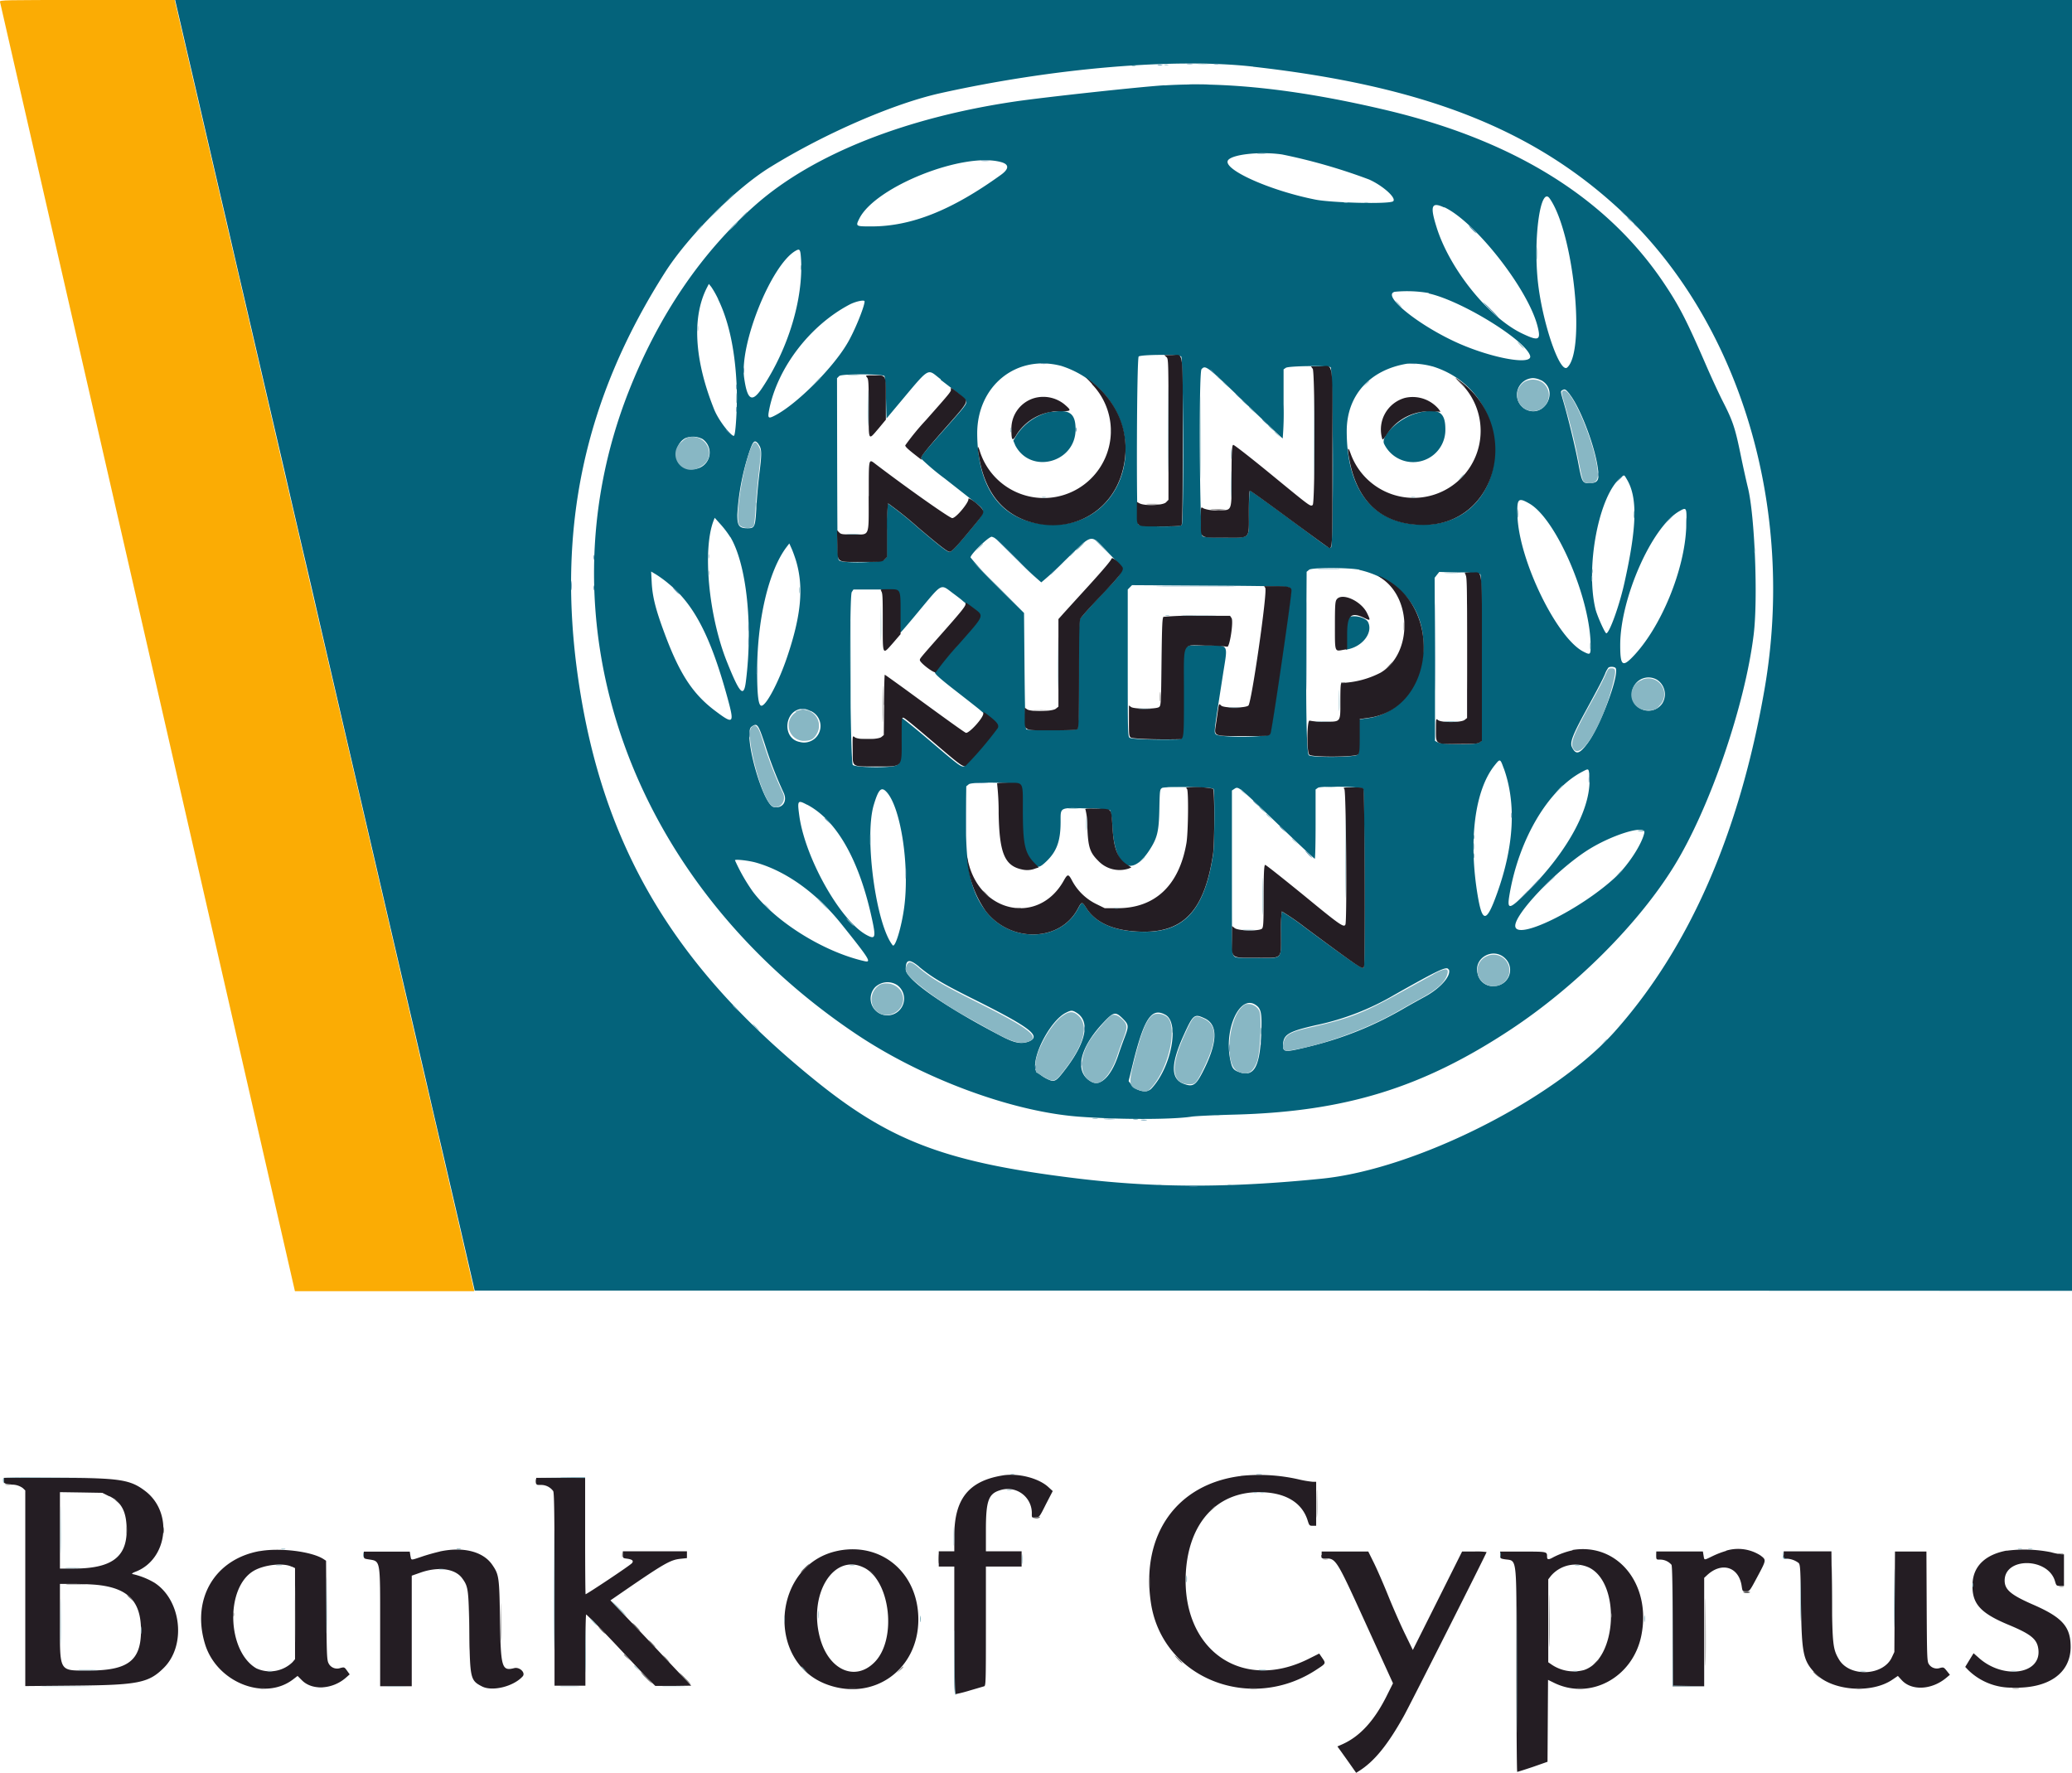 <svg xmlns="http://www.w3.org/2000/svg" viewBox="0 0 399.96 342.13"><g id="Layer_2" data-name="Layer 2"><g id="svg"><path id="path1" d="M33.91.44l2.18,9.4c1.15,4.93,3.1,13.34,4.34,18.7S43.09,40,43.56,42s2,8.7,3.42,14.76l4.85,20.87c1.26,5.41,3,12.85,3.84,16.53s2.31,10,3.25,14,1.95,8.39,2.26,9.74c.82,3.58,6.53,28.2,8.86,38.19,1.09,4.71,3.4,14.63,5.12,22.05L80,198.92c.93,4,2.22,9.54,2.85,12.3s1.79,7.72,2.56,11c2.75,11.81,4.79,20.63,5.5,23.72l.72,3.15,154.17,0,154.18.05V0H33.81l.1.44m208,12.44c32.74,3.7,53.87,11.94,70.77,27.6C335.83,62,346.7,98,340.6,133.07c-4.82,27.73-14.5,49.85-28.88,66-11.73,13.15-38.5,26.6-56.54,28.42s-32.36,1.8-47.74-.1c-24.38-3-35.11-7-49-18-28.1-22.37-42.1-45.79-46.82-78.31-4.21-29,1.14-54,16.75-78.51,4.53-7.1,13.83-16.38,20.44-20.39C159.35,25.69,172.52,20,181.45,18c21.86-4.86,45.26-6.85,60.44-5.14m-17.13,3.6c-4.69.29-23.2,2.3-28.84,3.13-21.14,3.12-38.87,10.16-49.9,19.8-10.58,9.25-18.9,21.48-24.71,36.28-17.45,44.52.28,94.59,43.86,123.85,12.83,8.62,30,15,43,16,7.81.59,18,.59,21.86,0,.76-.12,4.48-.29,8.27-.39,21.34-.56,36.27-5.16,53.34-16.44,12.57-8.31,24.66-20.41,31.52-31.54s13.66-30.89,15.35-44.64c.85-6.9.22-22.93-1.1-28.35-.32-1.3-.9-3.91-1.29-5.8-1.17-5.76-1.57-7-3.62-11-.74-1.46-2.11-4.43-3.05-6.59-3.84-8.85-5.21-11.54-8.08-15.85-10.89-16.41-28.69-27.62-53.25-33.54-16.74-4-31-5.66-43.31-4.9m22.71,13.34a110.23,110.23,0,0,1,16.77,4.83c2.65,1.19,5.28,3.55,4.65,4.18s-12,.3-15-.3c-9.15-1.81-18.43-6.08-16.8-7.71,1.09-1.09,6.39-1.6,10.39-1M193.29,31.3c1.54.44,1.5,1.32-.11,2.47-9.51,6.85-17.3,9.94-25,9.93-3,0-3.06,0-2.3-1.52C169,36,186.06,29.25,193.29,31.3m105.84,7c4.6,6.5,7,29.38,3.4,32.62-1.45,1.31-4.93-9-5.71-16.91-.83-8.47.59-18.15,2.31-15.71M278.8,40c6,2.82,16.2,15.84,18,23,.69,2.71.22,2.91-3.08,1.32-6.42-3.12-13.88-12.39-16.4-20.41-1.33-4.22-1-5,1.44-3.87M154.63,50.13c.41,7.6-2.45,17.11-7.42,24.61-2,3.07-2.94,2.62-3.56-1.77-.93-6.53,5.17-21.72,9.85-24.52.91-.54,1-.38,1.13,1.68m-16,7.65c2.1,4.32,3.3,10,3.58,17,.13,3.35-.18,9-.52,9.32s-3-2.83-3.92-5.29c-3.76-9.47-4.21-17.68-1.28-23.35l.34-.66.47.58a17.84,17.84,0,0,1,1.33,2.36m137.16-1.1c6.32,1.4,18.58,8.94,19.56,12,.6,1.9-7,.6-13.68-2.32-7.67-3.38-15.05-9.28-12.46-10a24.6,24.6,0,0,1,6.58.24M166.89,58.17c0,1-2,5.93-3.41,8.23-2.81,4.72-9.6,11.51-13.73,13.71-1.5.8-1.62.68-1.25-1.17,1.64-8,7.82-16.09,15.44-20.13,1.22-.65,2.95-1,2.95-.64M228,68.78c.44.33.55,32.12.11,32.56s-8.17.32-8.42-.15c-.37-.7-.27-32,.11-32.38s7.65-.45,8.2,0M204.78,70.6a18.68,18.68,0,0,1,6,3.17c11.66,9.22,6.65,27.59-7.5,27.49-9.41-.07-14.59-6.29-14.65-17.6,0-9.16,7.51-15.28,16.13-13.06m71.74.11c17,5.24,15.54,30.57-1.76,30.55-9.51,0-14.79-6.46-14.78-18.06,0-6.87,4.42-11.8,11.63-13a15.58,15.58,0,0,1,4.91.52m-19.66.16c.53.28.61,34.57.09,34.77s-.18.29-8.41-5.77c-3.87-2.85-7.13-5.19-7.24-5.19s-.2,1.49-.2,4.14c0,5.38.44,4.92-4.69,4.92-3,0-4-.06-4.27-.27-.56-.41-.75-31.6-.19-32.22.76-.84,1-.69,8.38,6.46,3.91,3.76,7.19,6.87,7.29,6.9a58.86,58.86,0,0,0,.17-6.63v-6.7l.44-.3c.53-.37,8-.46,8.63-.11m-75.25,2.44c4.51,3.45,4.86,3.76,4.92,4.26s-.64,1.28-3.42,4.42c-5,5.6-5.38,6.12-5.27,6.53a44.57,44.57,0,0,0,4.57,3.85l5.77,4.53c2.27,1.78,2.32,1.55-1.56,6.2-2.37,2.83-2.93,3.4-3.36,3.4s-1.87-1.14-6.1-4.73a70.21,70.21,0,0,0-5.76-4.62,38.5,38.5,0,0,0-.18,5.23v5.12l-.48.48c-.6.6-7.92.77-8.69.2-.37-.27-.38-.71-.43-17.71L161.57,73l.42-.42c.45-.46,8.26-.42,8.74,0a24.09,24.09,0,0,1,.29,4.2l.1,4,1.67-2c7-8.31,6-7.7,8.82-5.56m115.89.17c3.6,2,.59,7.52-3.06,5.59a3.21,3.21,0,0,1,1.48-6,3.76,3.76,0,0,1,1.58.44m5.51,2.7c1.92,2.42,4.63,9.37,5.34,13.72.47,2.87.21,3.41-1.67,3.41-1.22,0-1.32-.2-2-3.74-.59-3.14-2-9-3-12.36-.43-1.48-.45-1.64-.15-1.81.54-.32.69-.24,1.5.78m-99.9,3.29a10.55,10.55,0,0,0-7,4.74l-.53.9L196,86c3,5.62,11.62,3.29,11.62-3.13,0-3.06-1.17-3.93-4.53-3.36m70.59.19c-3.33.76-7.3,4.45-6.49,6A6.22,6.22,0,0,0,279,82.87c0-3.36-1.26-4.12-5.28-3.21M135.61,84.74a3.18,3.18,0,1,1-3.33-.17,4,4,0,0,1,3.33.17m10.79,1c.64.82.68,1.64.22,5.34-.24,1.92-.51,4.87-.6,6.55-.22,4.1-.31,4.33-1.7,4.33-1.66,0-2-.48-2-2.6a47.41,47.41,0,0,1,2.2-11.77c.84-2.57,1.13-2.85,1.92-1.85m167.65,6.87c2,3.43,1.88,9-.44,19.49-1,4.7-3,10.13-3.58,10.13-.26,0-1.75-3.33-2.08-4.62-2-8.17.66-22.12,4.93-25.48.65-.52.56-.56,1.17.48M295.23,97.2c5.19,3,11.79,18.31,11.81,27.46,0,1.73-.07,1.79-1.38,1.12-5.13-2.61-12.38-17.47-12.74-26.08-.14-3.49.11-3.76,2.31-2.5m30.27,4.41c-.26,8.32-4.89,19.57-10.38,25.21-1.95,2-2.37,1.6-2.37-2.31,0-9,6.09-22.82,11.42-25.85,1.43-.82,1.45-.79,1.33,3m-184.51,2c3.1,5.24,4.37,16.86,3,27.78-.4,3.31-1.16,2.55-3.64-3.63-3.55-8.83-4.78-21.72-2.6-27.34l.21-.53,1.15,1.28a18.93,18.93,0,0,1,1.85,2.44m51.06.2c.29.15,2.37,2.15,4.63,4.43A58.06,58.06,0,0,0,201,112.4a59.36,59.36,0,0,0,4.46-4.1c5.7-5.53,4.88-5.39,8.56-1.52,3.37,3.54,3.49,2.83-1.38,8-2.17,2.3-4,4.41-4.18,4.69s-.24,3.21-.24,10.78c0,8.53-.06,10.3-.29,10.49s-9.54.32-9.84,0c-.15-.15-.25-3.68-.32-11.33l-.1-11.1-5.16-5.18a58.15,58.15,0,0,1-5.17-5.54c0-.6,3.33-3.88,4.09-4a2.9,2.9,0,0,1,.6.26m-38.36,4.42c1.49,5.07,1,10.51-1.76,18.63-1.68,4.95-4.15,9.57-5,9.3-.51-.17-.74-2-.76-6.25-.05-10.16,2.2-19.8,5.7-24.39l.51-.67.45,1c.25.57.63,1.63.85,2.35M262.4,110a18,18,0,0,1,8.05,4.12c8.14,7.5,4.09,23.07-6.37,24.49l-1.72.24v3.23c0,2.74-.05,3.3-.33,3.6-.44.49-8.89.56-9.38.08s-.58-10.62-.49-25l.06-10.4.49-.4c.55-.44,7.61-.43,9.69,0m-133.52,2.55c5,4,8.26,10.17,11.52,22.08,1.41,5.14,1.25,5.32-2.39,2.58-4.32-3.26-6.86-7.16-9.76-15-1.68-4.51-2.31-7-2.45-9.72l-.11-2.14.82.49c.46.27,1.52,1,2.37,1.7m156.82-1.73c.24.2.28,2.53.28,16.24v16l-.44.3c-.71.51-7.41.45-8.05-.06L277,143,277,127.23l-.07-15.71.44-.57.45-.56,3.82.1a16.12,16.12,0,0,1,4.1.35m-37,2.52a.84.84,0,0,1,.44.67c0,1.2-3.82,27.26-4.06,27.65-.41.66-9.82.7-10.4.06-.4-.44-.46.08,1.31-11.3,1-6.48,1.4-5.83-3.51-5.83-4.72,0-4.21-1.13-4.21,9.18,0,8.86,0,8.91-.94,8.93-4.74.1-9-.05-9.33-.34s-.35-1.12-.35-14.46V113.78l.41-.42.42-.42,14.89.09c11.21.06,15,.15,15.33.33m-64.8,1.14c1,.73,1.8,1.37,1.86,1.44s.82.68,1.72,1.35c2.28,1.73,2.43,1.32-2.71,7.16-2.82,3.21-4.33,5.08-4.33,5.36s1,1.21,4.18,3.67c2.29,1.78,4.31,3.37,4.48,3.53s.94.8,1.72,1.42c1.48,1.19,1.78,1.67,1.45,2.28a77.15,77.15,0,0,1-6.15,7.17c-.6.22-.91,0-6.48-4.75-2.85-2.42-5.34-4.45-5.54-4.5s-.35.15-.35,4.05c0,4.58,0,4.66-.8,5.06-1,.51-7.89.42-8.37-.11s-.73-32.55-.2-33.36l.32-.49h4.1c5.2,0,4.73-.46,4.77,4.59,0,2.87.09,3.83.25,3.69s1.77-2,3.67-4.31c4.42-5.3,4-5.07,6.41-3.25m76.26,4.79c-.35.36-.39.66-.39,3.25v2.86l.54-.12c2.83-.66,4.69-3.27,3.73-5.2-.5-1-3.13-1.54-3.88-.79M311.9,129c.61,1.59-3,11.15-5.42,14.42-1.61,2.17-2.3,2.33-3.06.75-.41-.88.17-2.38,2.7-7,2.62-4.8,3.23-6,3.7-7.09a4.91,4.91,0,0,1,.66-1.23c.37-.26,1.3-.16,1.42.15m8.09,2.29a3.35,3.35,0,0,1,.9,4.45,3.21,3.21,0,1,1-.9-4.45m-163.54,5.92a3.18,3.18,0,0,1-2.06,6c-3.58-.67-3-6.41.69-6.41a4.08,4.08,0,0,1,1.37.44m-8.76,6.55a75.91,75.91,0,0,0,3.53,9.12c.86,1.69-.12,3.2-1.86,2.86-2.13-.43-6-14.31-4.3-15.5,1.11-.79,1.29-.56,2.63,3.52m142.58,4.48c2.44,6.77,2,15-1.29,24.16-2.05,5.72-2.85,5.78-3.76.29-1.77-10.64-.51-20.27,3.29-25,1.06-1.33,1.07-1.33,1.76.59m16.48,1.18c.73,5.81-3.8,14.47-11.73,22.44-3.73,3.75-4.17,3.83-3.63.69,1.82-10.66,7.45-20.2,14-23.65,1.27-.67,1.25-.68,1.4.52m-109.89,2.07c.31.27.34.77.34,4.95,0,6.32.36,8.08,2,9.94,1,1.16,1.34,1.14,2.76-.21,2-1.94,2.73-3.92,2.73-7.67,0-2.82-.24-2.7,5.16-2.53a20.89,20.89,0,0,1,4.42.36,14.49,14.49,0,0,1,.42,3.28c.49,7.8,3.65,9.76,7.13,4.43,1.54-2.37,1.84-3.59,1.93-7.94.08-3.7.09-3.8.53-4.09s9.44-.22,9.91.17c.28.24.23,10.71-.06,12.64-1.61,10.62-5.49,15-13.3,14.95-5.47,0-9.24-1.56-11.15-4.55-.84-1.31-.89-1.31-1.66.14-3.4,6.39-13,6.61-17.78.41-3-3.94-3.95-8.54-3.82-19.18l.06-4.89.49-.4c.64-.52,9.28-.35,9.9.19m66.24.71c.26.25.39,34,.13,34.4s-.47.4-11.28-7.58a46.74,46.74,0,0,0-4.58-3.16,28,28,0,0,0-.17,4.2c0,5.25.48,4.78-4.75,4.75-3.82,0-4,0-4.35-.42s-.35-1.46-.35-16.14V152.57l.5-.33c.76-.5.78-.48,8.35,6.8,3.84,3.69,7.05,6.71,7.14,6.71s.16-3,.16-6.68v-6.69l.44-.32c.55-.4,8.32-.24,8.76.18m-92.11.52c2.79,2.78,4.58,14.23,3.5,22.34-.51,3.83-1.75,7.93-2.23,7.34-3.21-4-5.48-20.76-3.67-27,.89-3,1.44-3.65,2.4-2.68m-15.24,2.55c5.6,2.94,9.93,10.44,12.39,21.47.94,4.19.84,4.62-.88,3.7-5-2.67-11.81-14.67-13-22.89-.43-3.12-.36-3.24,1.45-2.28m161.64,5.47c-.53,2.26-3,6-5.33,8.3-6.77,6.42-19.58,12.71-19.58,9.6,0-2.35,7.72-10.48,13.66-14.39,4.7-3.09,11.67-5.27,11.25-3.51M146,166.51c5.83,1.68,11.64,5.87,16.42,11.84,5.38,6.71,5.86,7.47,4.5,7.17-7.86-1.76-17.2-7.57-21.6-13.43a35.38,35.38,0,0,1-3.45-6.05c0-.25,2.74.06,4.13.47M290.57,185a3.1,3.1,0,0,1-1.89,5.3,3,3,0,0,1-3.45-2.37c-.84-3.07,3.06-5.21,5.34-2.93m-113.18,1.58c2.52,2.08,4.65,3.34,11,6.49,10.58,5.3,12.8,7,10.06,8-1.41.47-2.62.22-5-1-11-5.71-18.62-11-18.62-13s.76-2,2.63-.46m102.22.52c.47,1.21-1.63,3.6-4.56,5.2-1.08.59-2.85,1.57-3.93,2.19a67.32,67.32,0,0,1-17.62,7.26c-5.53,1.39-5.9,1.39-5.9,0,0-2.11,1-2.69,6.39-3.92A50.07,50.07,0,0,0,269.18,192c8.62-4.87,10.16-5.59,10.43-4.87m-106.43,3a3.23,3.23,0,1,1-4.26.42,3.44,3.44,0,0,1,4.26-.42m69.07,3.75c1.2.74,1.37,1.53,1.2,5.71-.26,6.26-1.38,8.29-4.1,7.39-1.31-.44-1.56-.78-1.92-2.69-1.1-5.79,1.87-12.2,4.82-10.41m-34.46,1.57c2.65,1.62,1.93,5.54-1.95,10.69-1.73,2.29-2.1,2.6-2.93,2.43a7.16,7.16,0,0,1-3-2c-.78-2.7,2.87-9.63,5.84-11.1,1-.51,1.26-.51,2.07,0m17.16.41c2.75,1.55,1.12,10.13-2.71,14.21-.91,1-3,.52-4-.89l-.41-.54,1-4.08c2.08-8.16,3.49-10.17,6.12-8.7m-8.23.74c1.16,1.17,1.18,1.42.29,3.73-.36.94-.86,2.34-1.11,3.1-1.31,4.09-3.42,6.29-5.18,5.38-3.46-1.78-2.49-6.52,2.38-11.61,1.85-1.94,2.21-2,3.62-.6m15.82-.05c2.62,1.24,2.47,4.75-.46,10.42-1.31,2.53-1.87,2.86-3.68,2.17-2.49-.95-2.45-3.89.14-9.53,1.77-3.89,2-4,4-3.06" fill="#04637b" fill-rule="evenodd"/><path id="path2" d="M0,.36C.06.56,12.89,56.63,28.52,125L56.93,249.21H91.54l-.09-.44c0-.24-13.06-56.32-28.91-124.61L33.72,0H16.82C.55,0-.08,0,0,.36" fill="#fbac04" fill-rule="evenodd"/><path id="path3" d="M225.16,68.9c.38.38.39.65.39,14V96.47l-.48.49c-.59.59-4.07.72-5.08.2l-.54-.29v2c0,2.94-.32,2.73,4.39,2.73,2.84,0,4.06-.06,4.23-.23s.23-4.06.23-16.27c0-18.42.24-16.55-2.11-16.56h-1.43l.4.4m28.23,2.21c.45.63.47,26,0,26.32s-.34.4-8-5.88c-3.84-3.15-7.13-5.72-7.32-5.72s-.35.41-.35,5.86c0,7.24.21,6.74-2.67,6.74a6.44,6.44,0,0,1-2.65-.31c-.68-.35-.61-.67-.59,2.77,0,3-.3,2.85,4.57,2.85,5.13,0,4.69.46,4.69-4.92,0-2.65.07-4.14.2-4.14s3.37,2.34,7.24,5.19,7.28,5.34,7.58,5.53c1.19.78,1.12,1.77,1.12-17.1,0-19.9.32-17.63-2.46-17.63h-1.69l.3.44m-86,1.69c.29.32.33,1,.33,6,0,6.52-.15,6.24,1.91,3.85L171,81V77.11c0-4.89.1-4.67-2.2-4.67-1.73,0-1.78,0-1.47.36M282,74a12.93,12.93,0,1,1-21.31,13.48c-.6-1.69-.65-.8-.1,1.84,1.63,7.88,6.49,12,14.19,12,14.44,0,19.09-19.18,6.79-28-.86-.62-.83-.57.43.7m-71.19.17A12.95,12.95,0,1,1,189.11,87c-.48-1.5-.48-.57,0,1.91,1.26,6.42,4.64,10.44,10,11.9,8,2.18,15.56-2.11,17.6-10,1.71-6.6-.55-12.91-6.22-17.34l-1-.77,1.28,1.38m-27.24,1c.12.46.07.51-4.79,6a48,48,0,0,0-4,4.88c0,.3.66.88,2.94,2.63.23.17.26.15.16-.12s.21-.86,5.24-6.54c3.88-4.39,3.91-4.46,2.64-5.48-1.91-1.53-2.29-1.77-2.19-1.38m16.25,1.73a6.14,6.14,0,0,0-4.55,6.06c0,2.16.19,2.36.89,1.22a9.76,9.76,0,0,1,8.58-4.71c2.17,0,2.21-.09.73-1.36a6.48,6.48,0,0,0-5.65-1.21m71.41,0a6.33,6.33,0,0,0-4.38,7.88c.07.29.27.1.87-.83a9.8,9.8,0,0,1,8.86-4.45l1.54.07-.42-.57a6.57,6.57,0,0,0-6.47-2.1M167.68,95.74c0,8.14.29,7.41-3,7.41-2.07,0-2.34,0-2.71-.41l-.41-.41.07,2.79c.08,3.6-.29,3.34,4.73,3.34,3.89,0,3.91,0,4.4-.48l.48-.48v-5.12a38.5,38.5,0,0,1,.18-5.23,70.21,70.21,0,0,1,5.76,4.62c4.23,3.59,5.7,4.73,6.1,4.73s1-.57,3.36-3.4c3.3-3.95,3.32-4,3.07-4.66s-2.89-2.72-2.78-2.11-2.37,3.67-3.12,3.67c-.49,0-8.54-5.67-14.72-10.37-1.47-1.12-1.39-1.45-1.39,6.11m46.85,12.08c0,.26-1.57,2.12-4.38,5.21-2.41,2.64-4.72,5.18-5.12,5.63l-.74.83v16.9l-.52.41c-.68.53-4.81.61-5.54.1l-.44-.31v1.84c0,2.71-.37,2.53,5.19,2.53,3.27,0,4.78-.07,5-.23s.28-2,.29-10.49c0-7.57.07-10.4.24-10.78s2-2.39,4.18-4.68c3.87-4.1,4.37-4.81,3.88-5.43-.76-1-2-1.92-2-1.53m68.27,3.08c.3.33.33,1.51.33,14v13.68l-.47.37c-.64.53-4.61.56-5.18,0-.34-.31-.36-.24-.36,1.86,0,2.93-.19,2.8,4.43,2.8,2.9,0,3.64-.06,4-.31l.44-.3v-16c0-18.25.22-16.45-2-16.51-1.42,0-1.46,0-1.14.33m-16.19.83c5.91,4,5.81,14.56-.18,18.16a17.71,17.71,0,0,1-7.56,2c-.19,0-.25.81-.25,3.41,0,4.3.18,4.07-3.13,4.07a12.64,12.64,0,0,1-2.79-.2c-.53-.29-.6,6.06-.07,6.58s8.94.46,9.4-.05c.28-.3.33-.86.33-3.6v-3.23l1.72-.24c12.55-1.7,14.6-21.08,2.86-27-1.12-.57-1.25-.53-.33.09m-22.48,1.9c.43.69-2.65,22.13-3.26,22.64s-4.73.51-5.26,0-.38-.59-1,3.58c-.37,2.4-.6,2.31,5.36,2.31,4.85,0,4.88,0,5.16-.45s4.07-26.45,4.06-27.65c0-.68-.59-.84-3-.84h-2.28l.28.44m-74.22.51c.29.32.32,1,.32,6,0,6.59-.1,6.38,2,4l1.44-1.68,0-4c0-4.85.05-4.67-2.34-4.67-1.61,0-1.66,0-1.35.36m87.84,1.65c-.26.37-.31,1.19-.31,5,0,5.16-.07,5,1.58,4.69l.78-.13v-2.84c0-3.81.75-4.46,3.52-3.09,1,.48,1,.33.3-1.08-1.16-2.34-4.89-4-5.87-2.56m-71.62.83c.07.36-.69,1.32-3.72,4.76-5.15,5.83-5.09,5.76-5.09,6.08,0,.54,3,2.79,3.11,2.31a59.17,59.17,0,0,1,4.38-5.33c5.11-5.81,5-5.43,2.78-7.09-1.31-1-1.53-1.11-1.46-.73m38.24,2.47c-.25.16-.31,1.42-.4,8.67-.09,8.12-.11,8.5-.48,8.77-.56.42-4.78.4-5.38,0l-.43-.31v2.93c0,2.57,0,3,.35,3.25s4.59.44,9.33.34c.94,0,.94-.07.94-8.95,0-10.33-.53-9.2,4.34-9.12a29.27,29.27,0,0,1,4,.21c.47.24,1.26-4.87.85-5.52l-.29-.44h-6.24a57.79,57.79,0,0,0-6.54.19m-54,17-.06,5.82-.46.38c-.63.51-4.41.56-5.1.07-.51-.36-.48-.56-.44,2.86,0,2.91-.21,2.76,4.37,2.76,5.43,0,5.08.37,5.08-5.35,0-3.9,0-4.14.35-4.05s2.69,2.08,5.54,4.5c5.57,4.75,5.88,5,6.48,4.75a69.57,69.57,0,0,0,6.19-7.27c.26-.59-.09-1.1-1.61-2.29-1.13-.89-1.2-.92-1.2-.48,0,.8-2.61,3.7-3.32,3.7-.19,0-3.92-2.69-12-8.6-2-1.44-3.63-2.62-3.69-2.62s-.13,2.62-.16,5.82m21.86,15.39a48.52,48.52,0,0,1,.28,5.56c.14,7.66,1.15,10.09,4.48,10.81a4.32,4.32,0,0,0,2.66-.2l.6-.19-.92-.95c-1.77-1.85-2.14-3.58-2.15-10.08,0-5.69.22-5.3-2.92-5.3-2,0-2.2,0-2,.35M229,152c0,.08,0,.19.12.26.33.21.25,8.4-.1,10.46-1.41,8.18-6.06,12.57-13.3,12.57h-2.47l-1.69-.83a10.54,10.54,0,0,1-4.59-4.44c-.73-1.39-.88-1.4-1.66,0-4.83,8.56-16.15,6.26-18.43-3.74l-.27-1.2.12,1.28a20.16,20.16,0,0,0,3.53,9.47c4.77,6.2,14.38,6,17.78-.41.77-1.45.82-1.45,1.66-.14,1.91,3,5.68,4.53,11.15,4.55,7.81,0,11.69-4.33,13.3-14.95.31-2,.34-12.41,0-12.65A18,18,0,0,0,229,152m30.51.33c.33.36.52,25.26.2,26.1-.26.68-1.1.09-8-5.59-4-3.25-7.33-5.91-7.49-5.91s-.3.74-.3,6-.05,6-.31,6.3c-.52.52-4.59.44-5.28-.1l-.52-.41v2.65c0,3.72-.33,3.48,4.7,3.49,5.23,0,4.75.5,4.75-4.75a28,28,0,0,1,.17-4.2,46.74,46.74,0,0,1,4.58,3.16c10.81,8,11,8.09,11.28,7.58s.13-34.12-.1-34.4-.75-.27-2.1-.27c-1.81,0-1.87,0-1.55.36m-50,3.95a13.1,13.1,0,0,1,.35,3.35c.15,3.89.48,4.9,2.15,6.55a5.66,5.66,0,0,0,5.78,1.47l.57-.24-.8-.53c-1.87-1.23-2.58-3-2.85-7.23-.24-3.76,0-3.51-3-3.59-2.06-.05-2.39,0-2.2.22M193.56,284.77c-6.56,1.06-9.34,4.52-9.35,11.64v3h-3v2.95h3v12.31c0,11.29,0,12.3.32,12.3a27.52,27.52,0,0,0,2.71-.7l2.73-.8c.32-.1.34-.82.34-11.61v-11.5h6.89v-2.95h-6.89v-4.1c0-5.61.49-7,2.7-7.67a4.65,4.65,0,0,1,6.16,4.63c0,.65,0,.67.74.61s.75-.08,2-2.58l1.3-2.51-.84-.77c-1.89-1.74-5.81-2.74-8.85-2.25m46,.11c-12.35,1.54-19.29,11.3-17.37,24.4,2.14,14.69,19.39,21.52,32.25,12.79,1.54-1,1.54-1.05.84-2.06l-.59-.86-2.12,1.06c-12.9,6.41-24.53-1.85-23.62-16.78.59-9.54,6-15.43,14.11-15.43,5,0,8.28,1.93,9.39,5.44.31,1,.36,1.05,1,1.05h.65V286h-.64a20.54,20.54,0,0,1-2.8-.48,34.17,34.17,0,0,0-11.08-.66M.75,285.79c0,.53,0,.55,1.58.76a3.52,3.52,0,0,1,2.07.66l.48.46v37.76l9.5-.09c12.31-.11,14.33-.52,17.26-3.45,4.34-4.34,3.37-13.05-1.83-16.41a14.58,14.58,0,0,0-4.26-1.68c-.17-.06.08-.24.61-.44,6.16-2.36,7.3-11.29,2-15.48-3-2.34-5-2.64-17.48-2.64H.75v.55m102.75.13c0,.68,0,.69.84.69a2.88,2.88,0,0,1,2.45,1.19c.19.38.25,4.6.25,19v18.55H113V318.5c0-3.79.07-6.89.15-6.89s3.05,2.93,7.28,7.48c2,2.12,4.12,4.4,4.82,5.08l1.25,1.23,3.46,0,3.46-.05L129,320.67c-2.38-2.55-5.87-6.24-7.75-8.2l-3.42-3.58,2.41-1.66c8-5.5,9.18-6.17,11.14-6.37l1.22-.13v-1.32H120.23v.66c0,.63,0,.67.82.77,1,.14,1.31.4.94.86s-8.73,6-8.95,6c-.05,0-.09-5.05-.09-11.22V285.24H103.5v.68m-82.37,2.86c2.39,1.2,3.32,3.05,3.32,6.59,0,5.23-3,7.38-10.27,7.38H11.57V288l4.09.06,4.09.07,1.38.69m29,10.55c-8.69,1.57-13.2,9.23-10.56,17.93,2.24,7.38,11.46,11.08,17,6.84l.87-.67.86.86c2,2,5.91,1.73,8.47-.52l.73-.64-.51-.71c-.5-.7-.54-.71-1.29-.52a1.84,1.84,0,0,1-2.32-1c-.28-.61-.33-1.93-.38-10.2l-.06-9.5-.47-.31c-2.26-1.48-8.43-2.25-12.36-1.54m34.85.06c-.94.21-2.54.65-3.54,1-2.24.74-2,.76-2.2-.18l-.12-.79H70.23v.67c0,.64,0,.68.84.81,2.43.41,2.31-.27,2.31,13.1v11.4h6.1l0-10.67,0-10.67,1.68-.59c3.47-1.22,6.71-.78,8.07,1.11,1.17,1.61,1.23,2.08,1.36,10.39.14,9,.21,9.32,2.48,10.48,2,1,6.06,0,7.82-1.95.62-.69-.57-1.86-1.62-1.6-2.41.62-2.61-.06-2.76-9.39-.12-8.22-.19-8.67-1.51-10.58-1.77-2.55-5.62-3.51-10.15-2.53m77-.16c-12.77,2.5-14.23,21.62-2,25.9,8.92,3.12,17.42-3,17.42-12.63,0-8.91-7-14.92-15.44-13.27m141.72-.08a15.58,15.58,0,0,0-3.71,1.34c-.91.52-1.21.5-1.21-.09,0-1,.07-1-4.65-1h-4.41v.67c0,.61.06.67.74.79,2.64.46,2.41-1.54,2.41,21.36,0,10.84.07,19.7.15,19.7s1.44-.43,3-.95l2.85-1,.05-7.9.05-7.91,1,.49c7,3.56,15.33-.84,17-9,2-9.86-4.51-18-13.27-16.56m29.64.18a16.67,16.67,0,0,0-2.6,1c-1.73.84-1.59.84-1.75-.1l-.13-.79h-9v.79c0,.77,0,.78.7.78a2.89,2.89,0,0,1,2.24,1c.14.27.21,4,.21,11.92v11.53h6.1V304.54l.54-.5c2.85-2.67,6.16-1.63,6.7,2.1.15,1,.16,1,.84,1s.69,0,2.21-2.85c1.73-3.24,1.72-3.2.58-4.07a8,8,0,0,0-6.62-.93m54.07,0c-4,.77-6.32,2.94-6.51,6.22-.22,3.92,1.35,5.76,6.91,8.08,4.47,1.86,5.6,2.81,5.8,4.87.46,4.75-6.85,5.71-11.52,1.51l-1-.88-.81,1.32-.8,1.32.53.56a11.93,11.93,0,0,0,8.61,3.44c6.91.22,11.17-2.75,11.21-7.82,0-3.91-1.55-5.71-7.2-8.18-4.38-1.91-5.56-2.92-5.54-4.72.07-4.51,8.37-4.38,9.71.15.26.9.3.93,1,.93h.74V300H398a12.07,12.07,0,0,1-2.11-.41,26.4,26.4,0,0,0-8.5-.29m-132.33.8c0,.66,0,.69.69.69,2.17,0,2.13-.06,8.08,13l5.06,11.1-1,2c-2.48,5.1-5.3,8.23-8.82,9.79l-.91.4.81,1.12c.44.62,1.26,1.76,1.81,2.55l1,1.42.51-.32c3-1.87,5.59-5.09,8.67-10.6,1.13-2,16-31.47,16-31.69a13.63,13.63,0,0,0-2.37-.1h-2.36l-4.75,9.5-4.76,9.5-1.49-3.06c-.82-1.67-2.29-5-3.25-7.38s-2.23-5.28-2.81-6.44l-1.05-2.12h-9v.69m89.17,0c0,.61.06.69.52.69a4,4,0,0,1,2.38.83c.32.35.36,1.1.46,8.09.14,9.47.41,10.74,2.76,13.22,3.18,3.37,10.87,4,14.94,1.17l1-.68.73.8c1.9,2.1,5.77,1.92,8.58-.41l.73-.61-.6-.75c-.57-.71-.63-.74-1.33-.56a1.83,1.83,0,0,1-2.14-.76c-.33-.5-.36-1.31-.41-11.13l-.05-10.59h-6.07l-.06,9.69-.06,9.7-.47,1c-1.63,3.62-8.13,3.91-10.2.47-1.2-2-1.3-2.91-1.39-12.38l-.09-8.51h-9.21v.69M56.36,302.38l.59.28,0,8.79,0,8.79-.48.57a6.26,6.26,0,0,1-7,1.19c-5.66-3.32-6-15.51-.54-18.79,2-1.2,5.73-1.62,7.36-.83m110.49.19c5.13,2.56,6.38,13.93,2,18.29-3.7,3.7-8.71,1.52-10.44-4.52-2.43-8.55,2.56-16.7,8.43-13.77m140,0c6.09,3.05,5.38,17.65-1,19.76a7.62,7.62,0,0,1-6.32-1.09l-.59-.41v-16l.5-.65a6.25,6.25,0,0,1,7.37-1.63M18.77,305.9c6,.63,8.43,3.2,8.45,8.77,0,5.85-2.48,7.76-10.14,7.76-5.76,0-5.51.43-5.51-9.43v-7.29h2.71c1.49,0,3.51.09,4.49.19" fill="#241d23" fill-rule="evenodd"/><path id="path4" d="M140.41,38.63l-1.18,1.23,1.23-1.17c.68-.65,1.23-1.2,1.23-1.23s-.19,0-1.28,1.17m2.94,3.15-.77.84.83-.78c.78-.72.93-.9.78-.9a9.46,9.46,0,0,0-.84.84M314.13,42a4.78,4.78,0,0,0,.64.64l.64.58-.58-.64c-.54-.6-.7-.73-.7-.58M154.54,51.67c0,.44,0,.59.09.34a2.25,2.25,0,0,0,0-.78c-.05-.19-.09,0-.08.44M225.45,83c0,7.36,0,10.35.05,6.63s0-9.74,0-13.38-.05-.61-.05,6.75m28.14,1.38c0,7,0,9.89.06,6.33s0-9.31,0-12.79-.06-.58-.06,6.46M234.8,72.5a4.78,4.78,0,0,0,.64.64l.64.58-.58-.64c-.54-.6-.7-.73-.7-.58m-67.24,6.24c0,3.09,0,4.35.07,2.8s0-4.06,0-5.61-.07-.28-.07,2.81m-25.41-1.87c0,.87,0,1.2.08.73a10.28,10.28,0,0,0,0-1.57c0-.41-.08,0-.08.84m97.57.36a5.54,5.54,0,0,0,.64.64l.64.57-.58-.63c-.54-.6-.7-.74-.7-.58m5.12,4.92a5.54,5.54,0,0,0,.64.64l.64.58-.58-.64c-.54-.6-.7-.73-.7-.58M195.09,83c0,.44,0,.59.09.35a2.3,2.3,0,0,0,0-.79c0-.19-.09,0-.08.44M237.64,93.5c0,2.33,0,3.28.06,2.12s0-3.07,0-4.23-.06-.21-.06,2.11m55.3,5.61c0,.76,0,1,.08.64a7,7,0,0,0,0-1.38c0-.35-.07,0-.07.74m22.43.2c0,.65,0,.89.09.54a5.14,5.14,0,0,0,0-1.18c0-.3-.08,0-.08.64M163.59,103.1a21.3,21.3,0,0,0,2.26,0c.63,0,.12-.07-1.13-.07s-1.75,0-1.13.07m47.79,1.09s.68.71,1.52,1.52l1.53,1.47L213,105.66c-1.37-1.42-1.58-1.62-1.58-1.47m-3,1.22a4.58,4.58,0,0,0-.77.89,6.51,6.51,0,0,0,1-.89,4.39,4.39,0,0,0,.77-.88,7.45,7.45,0,0,0-1,.88m98.87,4.83c0,.37,0,.53.09.34a1.61,1.61,0,0,0,0-.69c-.05-.19-.09,0-.09.35m-78.63,8.61c1.55,0,4,0,5.51,0s.22-.06-2.81-.06-4.25,0-2.7.06m-4.79,7.63c0,3.68,0,5.16,0,3.28s0-4.88,0-6.69,0-.28,0,3.41m55.07,12.84a21.49,21.49,0,0,0,2.27,0c.62,0,.11-.07-1.13-.07s-1.76,0-1.14.07M259.7,165.45c0,7,0,9.89.05,6.34s0-9.31,0-12.8-.05-.58-.05,6.46m-16.63-9.68a5.54,5.54,0,0,0,.64.64l.64.58-.58-.64c-.54-.6-.7-.73-.7-.58m-33.39,3.28c0,1.14,0,1.61.07,1a17.87,17.87,0,0,0,0-2.07c0-.57-.07-.1-.07,1m74.77,2.56c0,.38,0,.54.09.35a1.61,1.61,0,0,0,0-.69c-.05-.19-.09,0-.09.34m0,3.65c0,.43,0,.58.09.34a2.3,2.3,0,0,0,0-.79c-.05-.19-.09,0-.08.45M243.75,173c0,3.2,0,4.5.06,2.9s0-4.2,0-5.8-.06-.29-.06,2.9m-.43,26c0,.59,0,.83.09.54a5,5,0,0,0,0-1.09c0-.29-.09-.05-.09.55M.63,285.32a1.63,1.63,0,0,0,0,.74c.06.35.09.3.11-.18l0-.64,9.59-.05,9.6-.06-9.6,0c-8.17,0-9.62,0-9.71.23m107.59-.14,4.73.06,0,11.17,0,11.17V285.14H103.5l4.72.05m-1.28,21.71c0,10.23,0,14.42.06,9.3s0-13.49,0-18.6-.06-.93-.06,9.3M88.2,299a1.61,1.61,0,0,0,.69,0c.19-.05,0-.09-.35-.09s-.53,0-.34.09M70.09,300.1c0,.43,0,.58.09.34a2.31,2.31,0,0,0,0-.79c0-.19-.09,0-.08.45m219.49,0c0,.43,0,.58.08.34a2.09,2.09,0,0,0,0-.79c-.05-.19-.09,0-.08.45m54.55,0c0,.72.07.79.57.81s.48,0,.06-.06-.5-.23-.57-.81l-.09-.73,0,.79m21.47,8.36c0,5,0,7.1.06,4.58s0-6.64,0-9.15-.06-.46-.06,4.57M63,309.84c0,4.82,0,6.79.06,4.38s0-6.35,0-8.76S63,305,63,309.84M12.9,302.7c.68,0,1.79,0,2.46,0s.13-.06-1.23-.06-1.91,0-1.23.06M73.28,314c0,6.33,0,8.92,0,5.75s0-8.34,0-11.51,0-.58,0,5.76m219.49,8.26c0,10.88,0,15.34.05,9.9s0-14.35,0-19.79-.05-1-.05,9.89m54.72-13.38c0,3.52,0,5,.06,3.2s0-4.64,0-6.4-.06-.32-.06,3.2M229,304.72c0,.6,0,.84.09.55a5,5,0,0,0,0-1.09c0-.29-.09-.05-.09.54m151.76,1.19c0,.37,0,.53.09.34a1.61,1.61,0,0,0,0-.69c-.05-.19-.09,0-.09.35m-63.37,6.49c0,.6,0,.84.08.54a3.91,3.91,0,0,0,0-1.08c0-.3-.08-.05-.08.54m-139.77.1c0,.54,0,.74.09.44a4,4,0,0,0,0-1c0-.25-.09,0-.09.54M113,318.6c0,3.79,0,5.31.06,3.38s0-5,0-6.88-.06-.29-.06,3.5m-97.48,3.79c.84,0,2.21,0,3,0s.15-.07-1.53-.07-2.36,0-1.52.07m227.66,0a5.81,5.81,0,0,0,1.18,0c.3-.05,0-.09-.64-.09s-.89,0-.54.09" fill="#5c99a9" fill-rule="evenodd"/><path id="path5" d="M282,74a5.59,5.59,0,0,0,.86.78c.06,0-.24-.35-.67-.78a5.36,5.36,0,0,0-.86-.79c-.06,0,.24.35.67.79m-67.58,9c0,.38,0,.54.09.35a1.61,1.61,0,0,0,0-.69c-.05-.19-.09,0-.09.34m7.1,14.32a19.63,19.63,0,0,0,2.17,0c.56,0,.05-.07-1.14-.07s-1.65,0-1,.07m12.4,1a21.3,21.3,0,0,0,2.26,0c.62,0,.11-.07-1.13-.07s-1.76,0-1.13.07m49.25,26.53c0,7.36,0,10.35.06,6.63s0-9.74,0-13.39-.06-.6-.06,6.76m-12.23-4c0,.7,0,1,.08.64a6.84,6.84,0,0,0,0-1.28c-.05-.35-.08-.07-.08.64M268,128.59l-.78.84.84-.78c.78-.72.93-.89.78-.89a8.6,8.6,0,0,0-.84.83m-97.64,7.34c0,3.14,0,4.39.06,2.79s0-4.17,0-5.71-.06-.22-.06,2.92m88.55-4.1a1.56,1.56,0,0,0,.68,0c.19-.05,0-.09-.34-.09s-.53,0-.34.09m-35,2.62c0,.81,0,1.14.08.74a9.14,9.14,0,0,0,0-1.48c0-.41-.08-.07-.08.74m-24.13,2.7c.68,0,1.79,0,2.46,0s.13-.07-1.23-.07-1.9,0-1.23.07m-33.56,5.51a21.3,21.3,0,0,0,2.26,0c.63,0,.12-.07-1.13-.07s-1.75,0-1.13.07m24,29.88a4.23,4.23,0,0,0,.76.69c.06,0-.2-.31-.57-.69a4.23,4.23,0,0,0-.76-.69c-.06,0,.2.31.57.69m6,2.8a2.3,2.3,0,0,0,.79,0c.19-.05,0-.09-.45-.08s-.58,0-.34.09M103.35,285.92c0,.44.05.59.09.35a2.09,2.09,0,0,0,0-.79c0-.19-.09,0-.09.44m150.83,4.34c0,2.38,0,3.32.06,2.1s0-3.17,0-4.33-.06-.16-.06,2.23M1.09,286.56a3.32,3.32,0,0,0,.89,0c.24-.05,0-.09-.45-.09s-.68,0-.44.09M22,289.23a4,4,0,0,0,.64.65l.64.57-.58-.64c-.54-.59-.7-.73-.7-.58m211.5,2.55-1,1,1-1c1-.91,1.12-1.09,1-1.09a13.13,13.13,0,0,0-1,1M200,292.91l-.69.15.63,0a1,1,0,0,0,.75-.17c.06-.11.09-.18.06-.17s-.37.09-.75.17M24.43,295.37c0,.65,0,.9.08.54a5.81,5.81,0,0,0,0-1.18c-.05-.3-.08,0-.08.64m7.08,0c0,.55,0,.74.09.44a3.55,3.55,0,0,0,0-1c0-.24-.08,0-.08.54m88.58,4.73c0,.43,0,.58.09.34a2.31,2.31,0,0,0,0-.79c0-.19-.09,0-.08.45m61,.79c0,.86,0,1.19.08.73a9.23,9.23,0,0,0,0-1.58c0-.4-.07,0-.07.85m138.57-.69c0,.48,0,.68.08.44a2.66,2.66,0,0,0,0-.89c0-.24-.08,0-.08.45M353.59,307c0,4.22,0,5.92.06,3.78s0-5.61,0-7.68-.06-.32-.06,3.9m43.76-7.05a2.66,2.66,0,0,0,.89,0c.24-.05,0-.08-.45-.08s-.68,0-.44.08m-141.93,1a3.32,3.32,0,0,0,.89,0c.24-.05,0-.09-.45-.09s-.68,0-.44.09m-100.15,1.73a4.84,4.84,0,0,0-.77.88,6.79,6.79,0,0,0,1-.88,4.17,4.17,0,0,0,.77-.89,7.11,7.11,0,0,0-1,.89m-98.33,8.86c0,4.87,0,6.83.06,4.36s0-6.45,0-8.86-.06-.38-.06,4.5m110.93-8.31a5.54,5.54,0,0,0,.64.64l.64.58-.58-.64c-.54-.6-.7-.73-.7-.58m54,2.2c0,1,0,1.4.07.94a13.06,13.06,0,0,0,0-1.77c0-.51-.07-.14-.07.83M329.18,315c0,5.79,0,8.16.06,5.27s0-7.64,0-10.53-.06-.53-.06,5.26m-30.12-2.16c0,4.49,0,6.33.06,4.08s0-5.92,0-8.17-.06-.41-.06,4.09M13.11,305.86c.9,0,2.31,0,3.15,0s.1-.07-1.64-.07-2.41,0-1.51.07m384.44.38a2.09,2.09,0,0,0,.79,0c.18-.05,0-.09-.45-.09s-.59.05-.34.09m-61.05,1.09a1.08,1.08,0,0,0,.66.15,1.06,1.06,0,0,0,.66-.15c.05-.08-.24-.15-.66-.15s-.71.07-.66.15M96.7,313.09c0,3.25,0,4.61.06,3s0-4.25,0-5.91-.06-.36-.06,2.89m-72.14-5.15a5.54,5.54,0,0,0,.64.64l.64.57-.57-.64c-.54-.59-.71-.73-.71-.57m66,6.73c0,3.46,0,4.85.06,3.08s0-4.6,0-6.3-.06-.25-.06,3.22m-45.52-3.06c0,.38,0,.54.09.35a1.61,1.61,0,0,0,0-.69c-.05-.19-.09,0-.09.34m266,.2c0,.38,0,.54.09.35a1.61,1.61,0,0,0,0-.69c-.05-.19-.09,0-.09.34M122.69,314a5.94,5.94,0,0,0,.87.78c.06,0-.25-.35-.67-.78a4.81,4.81,0,0,0-.87-.79,3.83,3.83,0,0,0,.67.79m-6.59.69a4.3,4.3,0,0,0,.77.68s-.21-.31-.57-.68a4.12,4.12,0,0,0-.77-.69s.2.31.57.69m9.65,2.55a4.23,4.23,0,0,0,.76.69c.06,0-.2-.31-.57-.69a4.42,4.42,0,0,0-.76-.68c-.06,0,.2.31.57.68m-5.32,2.13a4.78,4.78,0,0,0,.64.64l.64.58-.58-.64c-.54-.6-.7-.73-.7-.58m8.07.83a4.12,4.12,0,0,0,.77.69s-.2-.31-.57-.69a4.12,4.12,0,0,0-.77-.69c-.05,0,.2.31.57.69m98.92.1a5,5,0,0,0,.87.78,3.66,3.66,0,0,0-.67-.78,5.68,5.68,0,0,0-.87-.79c-.06,0,.25.35.67.79m80.4.73-.68.74.74-.68c.69-.63.83-.79.68-.79a7.9,7.9,0,0,0-.74.73m-134.15,1.28-.58.64.64-.57c.59-.54.73-.71.58-.71a4.2,4.2,0,0,0-.64.64m-49,1.53a12.65,12.65,0,0,0,1.27,1.18,9.12,9.12,0,0,0-1.07-1.18,10.6,10.6,0,0,0-1.27-1.18,9.12,9.12,0,0,0,1.07,1.18M350,322.7a5.54,5.54,0,0,0,.64.64l.64.58-.58-.64c-.54-.6-.7-.73-.7-.58M132.14,324a12.65,12.65,0,0,0,1.27,1.18,9.12,9.12,0,0,0-1.07-1.18,11.19,11.19,0,0,0-1.27-1.19,8.77,8.77,0,0,0,1.07,1.19m-70.61,1.71a2.27,2.27,0,0,0,.78,0c.19-.05,0-.09-.44-.09s-.59,0-.34.09m-11.42.2a3.24,3.24,0,0,0,.88,0c.25-.05,0-.09-.44-.09s-.69,0-.44.09m113.87,0a5,5,0,0,0,1.09,0c.29-.05.05-.08-.54-.08s-.84,0-.55.08m77.27,0a6.84,6.84,0,0,0,1.28,0c.35,0,.06-.08-.64-.08s-1,0-.64.08m63.29,0a4,4,0,0,0,1,0c.24-.05,0-.09-.54-.09s-.74,0-.44.09m53.74,0a4.87,4.87,0,0,0,1.08,0c.3-.05.05-.08-.54-.08s-.84,0-.54.08m30.22,0a5.81,5.81,0,0,0,1.18,0c.29-.05,0-.08-.65-.08s-.89,0-.53.08" fill="#605f5f" fill-rule="evenodd"/><path id="path6" d="M231.31,12.35a14.59,14.59,0,0,0,1.87,0c.51,0,.09-.07-.94-.07s-1.45,0-.93.07m-6.5.19a1.61,1.61,0,0,0,.69,0c.19,0,0-.09-.34-.09s-.54,0-.35.09m-6.3.19a1.61,1.61,0,0,0,.69,0c.19,0,0-.09-.34-.09s-.54,0-.35.09m11.33,3.56c.9,0,2.32,0,3.15,0s.1-.07-1.63-.07-2.42,0-1.52.07m63.62,50.34a4.12,4.12,0,0,0,.77.69s-.2-.31-.57-.69a4.12,4.12,0,0,0-.77-.69c-.05,0,.21.31.57.69M231.74,84.45c0,7.09,0,10,.06,6.45s0-9.35,0-12.9-.06-.64-.06,6.45m-68-12.06a16,16,0,0,0,2,0c.51,0,.05-.07-1-.07s-1.5,0-.92.07M281.93,92.18l-.57.64.64-.58c.59-.54.73-.7.57-.7a4.73,4.73,0,0,0-.64.64m-136,5.46c0,.59,0,.84.09.54a4.87,4.87,0,0,0,0-1.08c-.05-.3-.09-.06-.09.54m192.71,8.56c0,.43,0,.59.09.34a2,2,0,0,0,0-.78c-.05-.19-.09,0-.09.44m-59.65,4.38a21.49,21.49,0,0,0,2.27,0c.62,0,.11-.07-1.13-.07s-1.76,0-1.14.07M164.22,128.15c0,7.42,0,10.45.06,6.74s0-9.77,0-13.48-.06-.68-.06,6.74m61.28,23.77a17.87,17.87,0,0,0,2.07,0c.57,0,.1-.08-1-.08s-1.6,0-1,.08m30.41,0a14.59,14.59,0,0,0,1.87,0c.52,0,.1-.08-.93-.08s-1.45,0-.94.08m-49.6,4.13a13.06,13.06,0,0,0,1.77,0c.46,0,0-.07-.94-.07s-1.34,0-.83.07m106,12.6-.68.74.74-.68c.69-.63.83-.8.68-.8a6.38,6.38,0,0,0-.74.74m-86.16,30.17c0,.49,0,.69.09.44a2.6,2.6,0,0,0,0-.88c-.05-.25-.09,0-.09.44m8.37,16.48a2.24,2.24,0,0,0,.78,0c.19,0,0-.08-.44-.08s-.59,0-.34.09m-23.63.59a3.32,3.32,0,0,0,.89,0c.24,0,0-.09-.44-.09s-.69,0-.45.09m7.88.19a2.09,2.09,0,0,0,.79,0c.18-.05,0-.09-.45-.09s-.59,0-.34.09m4.62,12.6a1.61,1.61,0,0,0,.69,0c.19-.05,0-.09-.34-.09s-.54,0-.35.09m13.59,0a1.56,1.56,0,0,0,.68,0c.19-.05,0-.09-.34-.09s-.53,0-.34.09M119.35,310.43A20.74,20.74,0,0,0,121,312a14.61,14.61,0,0,0-1.46-1.58,20.79,20.79,0,0,0-1.67-1.57,16.35,16.35,0,0,0,1.47,1.57m-4.82,2.66a4.23,4.23,0,0,0,.76.69c.06,0-.2-.31-.57-.69a4.63,4.63,0,0,0-.76-.69c-.06,0,.2.31.57.69m7.87,8.43a5.54,5.54,0,0,0,.64.64l.64.58-.58-.64c-.54-.6-.7-.73-.7-.58m32.28.19a4.55,4.55,0,0,0,.64.65l.64.57-.58-.64c-.53-.59-.7-.73-.7-.58" fill="#82b4bc" fill-rule="evenodd"/><path id="path7" d="M242.82,29.67a7.94,7.94,0,0,0,1.38,0c.4,0,.12-.08-.64-.08s-1.09,0-.74.08m16.64,9.44a1.61,1.61,0,0,0,.69,0c.18,0,0-.09-.35-.09s-.53,0-.34.09m3.93,0a1.61,1.61,0,0,0,.69,0c.19,0,0-.09-.34-.09s-.54,0-.35.09m-125.45,2-1.07,1.13L138,41.15c.62-.59,1.13-1.1,1.13-1.13s-.19,0-1.19,1.07m3.55,2.51a5.07,5.07,0,0,0-.77.89,6.51,6.51,0,0,0,1-.89,4,4,0,0,0,.77-.88,7.45,7.45,0,0,0-1,.88m-6.6.54-.58.64.64-.57a5.54,5.54,0,0,0,.64-.64c0-.16-.16,0-.7.57m161.79,4.78c0,1.08,0,1.5.08.93a16.17,16.17,0,0,0,0-2c0-.51-.08-.05-.08,1m-26.84,9.84a4.12,4.12,0,0,0,.77.69c.05,0-.21-.31-.57-.69a4.12,4.12,0,0,0-.77-.69s.2.31.57.69M134.66,63.39c0,.48,0,.68.08.44a2.66,2.66,0,0,0,0-.89c0-.24-.08,0-.08.45m22.87,10.28-.78.84.84-.78a7.49,7.49,0,0,0,.83-.84c0-.15-.17,0-.89.78m136.77,0a3.07,3.07,0,1,0,3.32.06,3.44,3.44,0,0,0-3.32-.06m-30.67.45-.58.64.64-.58c.6-.54.73-.7.58-.7a4.16,4.16,0,0,0-.64.64M236,73.68a4.78,4.78,0,0,0,.64.64l.64.58-.58-.64c-.54-.59-.7-.73-.7-.58m65.7,1.75c-.32.24-.31.38.26,2.33,1.1,3.84,2,7.36,2.74,11.17.88,4.33.8,4.13,1.65,4.29,1.3.24,2.09-.32,2.09-1.49,0-4.89-5.19-17.45-6.74-16.3M241.1,78.61a5.54,5.54,0,0,0,.64.64l.64.57-.58-.64c-.54-.59-.7-.73-.7-.57M246,83.33a5.54,5.54,0,0,0,.64.64l.64.58-.58-.64c-.54-.6-.7-.73-.7-.58M132.87,84.39a3.63,3.63,0,0,0-1.21.81,3,3,0,0,0,3.48,4.93c3.38-1.68,1.49-6.46-2.27-5.74m12.49,1.28c-1.67,2.59-3.66,14.52-2.62,15.68.66.72,2.51.76,2.79.06a28.21,28.21,0,0,0,.32-3.38c.1-1.68.39-4.8.64-6.94.42-3.69.43-3.93.12-4.63-.5-1.11-.89-1.36-1.25-.79m92.27,1.93c0,.92,0,1.29.07.83a11.64,11.64,0,0,0,0-1.67c0-.46-.07-.08-.07.84M201.19,96a1.61,1.61,0,0,0,.69,0c.19,0,0-.09-.35-.09s-.53,0-.34.09m71.26,0a1.61,1.61,0,0,0,.69,0c.19,0,0-.09-.35-.09s-.53,0-.34.09m53,5c0,.92,0,1.3.08.84a11.64,11.64,0,0,0,0-1.67c-.05-.46-.08-.09-.08.83m-136.5,4.68-.67.74.73-.68a6.32,6.32,0,0,0,.74-.74c0-.15-.16,0-.8.68m17.63,1.67-1,1,1-1c.57-.54,1-1,1-1s-.19,0-1.09,1m-69.73,0c0,.38,0,.54.09.35a2,2,0,0,0,0-.69c0-.19-.09,0-.09.34m55.76,5.91c2.7,2.71,5,4.92,5,4.92s-2.11-2.21-4.82-4.92-5-4.92-5-4.92,2.11,2.21,4.82,4.92m-55.76-2.66c0,.43,0,.59.09.34a2,2,0,0,0,0-.78c0-.19-.08,0-.08.44m170.48,1.08c0,.49,0,.69.08.45a2.66,2.66,0,0,0,0-.89c-.05-.24-.08,0-.08.44m-153,2.27c0,.54,0,.74.08.44a3.64,3.64,0,0,0,0-1c-.05-.24-.09,0-.08.55m15.77,6.3c0,3,0,4.24.06,2.69s0-4,0-5.51-.06-.21-.06,2.82M225,118.84a1.61,1.61,0,0,0,.69,0c.19,0,0-.09-.35-.09s-.53,0-.34.09M204.18,128c0,4.5,0,6.33.06,4.09s0-5.93,0-8.17-.06-.41-.06,4.08m102.73-3.34c0,.59,0,.83.08.54a4.87,4.87,0,0,0,0-1.08c-.05-.3-.08-.06-.08.54m2.89,5.82c-.36.82-1.45,2.92-2.42,4.67-3.72,6.7-4.34,8.29-3.68,9.35,1.44,2.32,5.59-4.4,7.59-12.31.69-2.7.66-3.2-.18-3.2-.64,0-.69.05-1.31,1.49m7.19.75a3,3,0,0,0,1.33,5.83,2,2,0,0,0,2-.86,3.06,3.06,0,0,0-3.37-5m-58.49,4c0,1.84,0,2.62.07,1.73s0-2.39,0-3.35-.07-.22-.07,1.62m-21.19,1.42a17.87,17.87,0,0,0,2.07,0c.57,0,.1-.07-1-.07s-1.6,0-1,.07m-17.52.2a17.87,17.87,0,0,0,2.07,0c.57,0,.1-.07-1-.07s-1.6,0-1,.07m-66.21.62A3,3,0,0,0,155,143c1.57,0,2.18-.35,2.81-1.64a3.08,3.08,0,0,0-4.27-4m100.66,1.94c.68,0,1.78,0,2.46,0s.12-.07-1.23-.07-1.91,0-1.23.07M145,140.45c-1.14,1.37,1.79,12.91,3.78,14.9,1.32,1.33,3.23-.59,2.33-2.34a75.2,75.2,0,0,1-3.93-10.26c-.81-2.65-1.39-3.26-2.18-2.3m155.89,11.86-.68.74.74-.68c.69-.63.83-.8.68-.8a8.84,8.84,0,0,0-.74.74m-61.4.11a3.72,3.72,0,0,0,.64.64l.63.58-.57-.64c-.54-.59-.7-.73-.7-.58m4.92,4.73a4.73,4.73,0,0,0,.64.64l.64.58-.58-.64c-.54-.6-.7-.73-.7-.58m71.65,3.16a1.67,1.67,0,0,0,.69.16c.38,0,.69,0,.69-.08s-.31-.15-.69-.15a1.74,1.74,0,0,0-.69.07M167.94,162c0,.92,0,1.29.08.83a11.64,11.64,0,0,0,0-1.67c-.05-.46-.08-.08-.08.84m81.43-.14a4.78,4.78,0,0,0,.64.64l.64.58-.58-.64c-.54-.6-.7-.73-.7-.58m35.1,1.52c0,.59,0,.84.08.54a5,5,0,0,0,0-1.09c-.05-.29-.08-.05-.08.55M220.32,166l-.58.64.64-.57c.6-.54.73-.71.58-.71a5.54,5.54,0,0,0-.64.64m79.13,3.74-.57.64.64-.57c.59-.54.73-.71.57-.71a5.54,5.54,0,0,0-.64.64m-140.73,4.68a10.6,10.6,0,0,0,1.27,1.18,9.12,9.12,0,0,0-1.07-1.18,12.65,12.65,0,0,0-1.27-1.18,8.27,8.27,0,0,0,1.07,1.18M148,175.1a4.12,4.12,0,0,0,.77.69c.05,0-.21-.31-.57-.69a4.49,4.49,0,0,0-.77-.69s.2.31.57.69m67.08.24a3.24,3.24,0,0,0,.88,0c.25-.05.05-.09-.44-.09s-.69,0-.44.09M164,178a5.68,5.68,0,0,0,.87.79,3.83,3.83,0,0,0-.67-.79,5.29,5.29,0,0,0-.87-.79,3.54,3.54,0,0,0,.67.79m76,1.53a17.7,17.7,0,0,0,2.06,0c.57,0,.11-.08-1-.08s-1.6,0-1,.08m47,5a3,3,0,0,0,.2,5.64,3.05,3.05,0,1,0-.2-5.64m-111.84,1.45a1.62,1.62,0,0,0-.25,1.64c.43,1.28,6.64,5.93,11.42,8.54,1.24.68,3.34,1.85,4.67,2.6,4.18,2.36,5.76,2.85,7.43,2.29,2.46-.82.11-2.63-9.93-7.63-7-3.51-8.91-4.64-11.5-6.89-1-.82-1.5-1-1.84-.55m101.52,2.05-6,3.31c-7.5,4.17-10,5.16-17.07,6.79-4.51,1-5.47,1.51-5.85,2.89s-.1,1.9.92,1.76c6.05-.83,15.44-4.25,21.5-7.83.82-.48,2.63-1.49,4-2.24,3-1.61,4.57-3,5.07-4.46s-.17-1.54-2.61-.22m-106.79,2a3.3,3.3,0,0,0-1.25,4.52c2.17,3.15,7.05.29,5.33-3.13a3.36,3.36,0,0,0-4.08-1.39m70.66,3.75c-3.25,1.29-4.55,11.47-1.67,13,1.77.9,2.91.33,3.75-1.88.62-1.65.94-8.9.43-9.78a2.33,2.33,0,0,0-2.51-1.3m-99.11.26a5.54,5.54,0,0,0,.64.64l.64.58-.57-.64c-.54-.6-.71-.73-.71-.58m63.62,2c-2.34,1.63-5.39,7.25-5.2,9.57l.1,1.31,1.32.79c2,1.19,2.29,1.13,3.78-.73,4.17-5.23,5.22-9.11,3-11.06-.94-.83-1.69-.8-3,.12m17.75-.33c-1.33.54-2.36,2.89-3.82,8.65-1.25,4.94-1.16,5.46,1.14,6.1,1.15.32,1.33.27,2.11-.59,3.56-3.94,5.25-12.54,2.72-13.84a2.91,2.91,0,0,0-2.15-.32m-8.17.15c-.45.09-3.17,3.18-4.21,4.78-2.53,3.87-2,7.76,1.05,8.38,1.24.25,3.18-2.22,4.18-5.34.24-.76.74-2.15,1.1-3.09.9-2.32.88-2.9-.12-3.87-.77-.75-1.34-1-2-.86M229,199c-3.24,6.76-3,10.28.7,10.28,1,0,1.27-.25,2.6-3,2.72-5.52,2.74-8.44.08-9.66-1.78-.81-1.92-.71-3.38,2.34m-83.16-.64a4.49,4.49,0,0,0,.77.69s-.2-.31-.57-.69a4.63,4.63,0,0,0-.76-.69c-.06,0,.2.31.56.69m163.67,2.9-.57.64.63-.58c.6-.54.74-.7.58-.7a5.54,5.54,0,0,0-.64.64m-114.4,83.35a1.61,1.61,0,0,0,.69,0c.18,0,0-.09-.35-.09s-.53.05-.34.09m47.44,0a3.57,3.57,0,0,0,1,0c.25,0,0-.09-.54-.08s-.74,0-.44.08m-48.13,3a2.09,2.09,0,0,0,.79,0c.19-.05,0-.09-.45-.09s-.59,0-.34.09M11.66,295.28c0,4.06,0,5.72.06,3.69s0-5.36,0-7.39-.06-.36-.06,3.7m230.28-7.15a1.61,1.61,0,0,0,.69,0c.19-.05,0-.09-.35-.09s-.53,0-.34.09m1.37,0a1.61,1.61,0,0,0,.69,0c.19-.05,0-.09-.34-.09s-.53,0-.35.09m-59.22,8.42c0,1.63,0,2.27.07,1.42s0-2.17,0-3-.07-.09-.07,1.53M54.34,299a1.61,1.61,0,0,0,.69,0c.19-.05,0-.09-.35-.09s-.53,0-.34.09m335.23,0a1.61,1.61,0,0,0,.69,0c.19-.05,0-.09-.34-.09s-.53,0-.35.09m2,0a1.61,1.61,0,0,0,.69,0c.19-.05,0-.09-.34-.09s-.54,0-.35.09m-194.27,1.94c0,.86,0,1.19.08.73a10.41,10.41,0,0,0,0-1.58c0-.4-.08,0-.08.85M53.36,302.11a4,4,0,0,0,1,0c.24-.05,0-.09-.54-.09s-.74.05-.44.09m110.72,0a2.3,2.3,0,0,0,.79,0c.19-.05,0-.08-.44-.08s-.59,0-.35.09m140,0a2.25,2.25,0,0,0,.78,0c.19-.05,0-.08-.44-.08s-.59,0-.34.09m-119.94,12.6c0,10.84,0,12.35.3,12.37s.19,0,.05-.06-.26-2.79-.3-12.37l0-12.29v12.35M322.89,314v11.46h6.3l-3.1-.06-3.1-.07L322.94,314l-.05-11.41V314M84.75,302.89a2.66,2.66,0,0,0,.89,0c.24,0,0-.08-.45-.08s-.68,0-.44.08M11.66,313c0,3.95,0,5.57.06,3.59s0-5.2,0-7.18-.06-.36-.06,3.59m146.24-1.38c0,.71,0,1,.07.64a5.48,5.48,0,0,0,0-1.28c0-.35-.07-.06-.07.64m-6.5.89c0,.65,0,.89.08.54a5.81,5.81,0,0,0,0-1.18c0-.3-.08,0-.08.64M27.18,314.67c0,.65,0,.89.09.53a5.15,5.15,0,0,0,0-1.18c0-.29-.08,0-.08.65m24.5,7.91a2.32,2.32,0,0,0,.79,0c.19-.05,0-.09-.44-.09s-.59,0-.35.09m252.07,0a1.61,1.61,0,0,0,.69,0c.19-.05,0-.09-.35-.09s-.53,0-.34.09m55.32,0a3.22,3.22,0,0,0,1,0c.24-.05,0-.08-.54-.08s-.74,0-.44.08m29.23,0a2.26,2.26,0,0,0,.78,0c.19-.05,0-.09-.44-.09s-.59,0-.34.09m-379.53,3c2.19,0,5.78,0,8,0s.4-.06-4-.06-6.17,0-4,.06m66.15,0c.9,0,2.31,0,3.15,0s.1-.07-1.64-.07-2.41,0-1.51.07m33.55,0c.84,0,2.21,0,3,0s.16-.07-1.52-.07-2.37,0-1.53.07m19.79,0c1,0,2.64,0,3.64,0s.18-.06-1.82-.06-2.83,0-1.82.06" fill="#88b7c4" fill-rule="evenodd"/><path id="path8" d="M229.14,12.35a3.62,3.62,0,0,0,1,0c.24,0,0-.08-.55-.08s-.73,0-.44.09m5.22,0a2.09,2.09,0,0,0,.79,0c.19-.05,0-.09-.45-.09s-.58.05-.34.09m-10.83.2a2.09,2.09,0,0,0,.79,0c.19,0,0-.09-.44-.09s-.59,0-.35.09M189.47,31.05a7.94,7.94,0,0,0,1.38,0c.41,0,.12-.08-.64-.08s-1.09,0-.74.08M313,40.81a5.54,5.54,0,0,0,.64.64l.64.58-.58-.64c-.54-.6-.7-.73-.7-.58m2.36,2.36a4.78,4.78,0,0,0,.64.64l.64.58-.58-.64c-.53-.6-.7-.73-.7-.58m-31.2,1.12a5.78,5.78,0,0,0,.87.79,3.54,3.54,0,0,0-.67-.79,5.29,5.29,0,0,0-.87-.79,3.54,3.54,0,0,0,.67.79m3.55,15.55a20.74,20.74,0,0,0,1.66,1.58,17.08,17.08,0,0,0-1.47-1.58,21.7,21.7,0,0,0-1.66-1.57,13.67,13.67,0,0,0,1.47,1.57M201,70.22a4.09,4.09,0,0,0,1,0c.24,0,0-.09-.55-.08s-.73,0-.44.08m71.46,0a4.09,4.09,0,0,0,1,0c.24,0,0-.09-.55-.08s-.74,0-.44.08M143.52,71.46c0,.48,0,.68.08.44a2.66,2.66,0,0,0,0-.89c0-.24-.08,0-.08.45m90.1-.14a4.78,4.78,0,0,0,.64.64l.64.58-.58-.64c-.54-.6-.7-.73-.7-.58m-91.49,3.39c0,.43.05.58.09.34a2.09,2.09,0,0,0,0-.79c-.05-.19-.09,0-.09.45m96.41,1.34a5.54,5.54,0,0,0,.64.64l.64.57-.58-.64c-.54-.59-.7-.73-.7-.57m-96.41,3c0,.43.05.58.09.34a2.09,2.09,0,0,0,0-.79c-.05-.19-.09,0-.09.45M243.66,81a5.54,5.54,0,0,0,.64.64l.64.57-.58-.64c-.54-.59-.7-.72-.7-.57m-36,1.9c0,.38,0,.54.09.35a1.61,1.61,0,0,0,0-.69c-.05-.19-.09,0-.09.34m-67.56.07a4.36,4.36,0,0,0,.64.63l.64.58-.58-.64c-.54-.59-.7-.73-.7-.57m168.35,8.6c0,.37,0,.53.09.34a1.61,1.61,0,0,0,0-.69c-.05-.19-.09,0-.09.35m4,1-.58.64.64-.58c.59-.54.73-.7.58-.7a4.2,4.2,0,0,0-.64.64m9.45,7.87-.78.84.84-.78a9.2,9.2,0,0,0,.83-.83c0-.15-.17,0-.89.77M192.28,104s1.75,1.78,3.89,3.89l3.89,3.83-3.84-3.89c-3.56-3.61-3.94-4-3.94-3.83m-77.7,3.59c0,.43,0,.59.08.34a2.09,2.09,0,0,0,0-.79c0-.19-.09,0-.08.45m140.14,2.21c.94,0,2.54,0,3.55,0s.23-.06-1.72-.06-2.77,0-1.83.06m-51.91,1.09-1,1,1-1c.57-.54,1-1,1-1s-.19,0-1.09,1m49.41,13.73c0,7.63,0,10.75.05,6.93s0-10.06,0-13.87-.05-.7-.05,6.94m24.8.29c0,7.47,0,10.5.05,6.73s0-9.88,0-13.58-.05-.62-.05,6.85M110.26,113c0,.81,0,1.15.08.74a9.14,9.14,0,0,0,0-1.48c0-.4-.08-.07-.08.74m4.32.49c0,.44,0,.59.08.35a2.09,2.09,0,0,0,0-.79c0-.19-.09,0-.08.44m110-.34c3.44,0,9.07,0,12.5,0s.63-.06-6.25-.06-9.68,0-6.25.06m-94.14.93a4.12,4.12,0,0,0,.77.69s-.21-.31-.57-.69a4.3,4.3,0,0,0-.77-.68c-.05,0,.2.31.57.68m14,6.89c0,.76,0,1.05.08.64a7.94,7.94,0,0,0,0-1.38c0-.35-.08,0-.08.74m0,2.76c0,.76,0,1,.08.64a7.94,7.94,0,0,0,0-1.38c0-.35-.08,0-.08.74m1.57,5.61c0,.7,0,1,.08.64a5.48,5.48,0,0,0,0-1.28c0-.35-.08-.06-.08.64m8.65,7.62a1.61,1.61,0,0,0,.69,0c.19,0,0-.09-.34-.09s-.54,0-.35.09m-10,4.68c0,.65,0,.89.09.54a5.15,5.15,0,0,0,0-1.18c0-.29-.08,0-.08.64m162,8.76c0,.6,0,.84.08.54a3.91,3.91,0,0,0,0-1.08c0-.3-.08,0-.08.54m-118.31.74a19.63,19.63,0,0,0,2.17,0c.56,0,.05-.07-1.14-.07s-1.66,0-1,.07m-1.94,6.55c0,3.08,0,4.34.06,2.8s0-4.07,0-5.61-.06-.28-.06,2.81m55.43-3.09a5.54,5.54,0,0,0,.64.64l.64.58-.58-.64c-.54-.6-.7-.73-.7-.58m49.85,2.79c0,.44,0,.59.09.34a2,2,0,0,0,0-.78c-.05-.19-.09,0-.09.44m-132.53.56a5,5,0,0,0,.64.63l.64.58-.58-.64c-.54-.59-.7-.73-.7-.57m87.8,1.57a4.73,4.73,0,0,0,.64.64l.64.58-.58-.64c-.54-.6-.7-.73-.7-.58m5.51,5.35a4.23,4.23,0,0,0,.76.69c.06,0-.2-.31-.57-.69a4.23,4.23,0,0,0-.76-.69c-.06,0,.2.31.57.69m-77.69,3.74c0,.87,0,1.2.08.74a9.21,9.21,0,0,0,0-1.58c0-.4-.07,0-.07.84m120.11,3.3-2.17,2.21L295,172c2.06-2,2.3-2.27,2.16-2.27s-1,1-2.21,2.22m3.34-1.18-.78.83.83-.77c.78-.73.93-.9.78-.9a8.66,8.66,0,0,0-.83.84m-89,27.8c0,.44,0,.59.09.35a2.32,2.32,0,0,0,0-.79c0-.19-.09,0-.09.44m34.06,2.66c0,.49,0,.69.08.44a2.6,2.6,0,0,0,0-.88c0-.25-.08-.05-.08.44m-6.1,1.08c0,.65,0,.89.09.54a5.15,5.15,0,0,0,0-1.18c0-.3-.08,0-.08.64m-28.55,3c0,.43,0,.58.09.34a2.32,2.32,0,0,0,0-.79c0-.19-.09,0-.09.45m-8.86.69c0,.37,0,.53.09.34a1.61,1.61,0,0,0,0-.69c-.05-.19-.09,0-.09.35m13.39,10a13.06,13.06,0,0,0,1.77,0c.46,0,0-.07-.94-.07s-1.34,0-.83.07m7.09.2a3.54,3.54,0,0,0,1,0c.24,0,0-.08-.54-.08s-.74,0-.44.09m9.34,12.79a6.36,6.36,0,0,0,1.38,0c.41,0,.12-.07-.64-.08s-1.09,0-.74.08" fill="#4484a4" fill-rule="evenodd"/></g></g></svg>